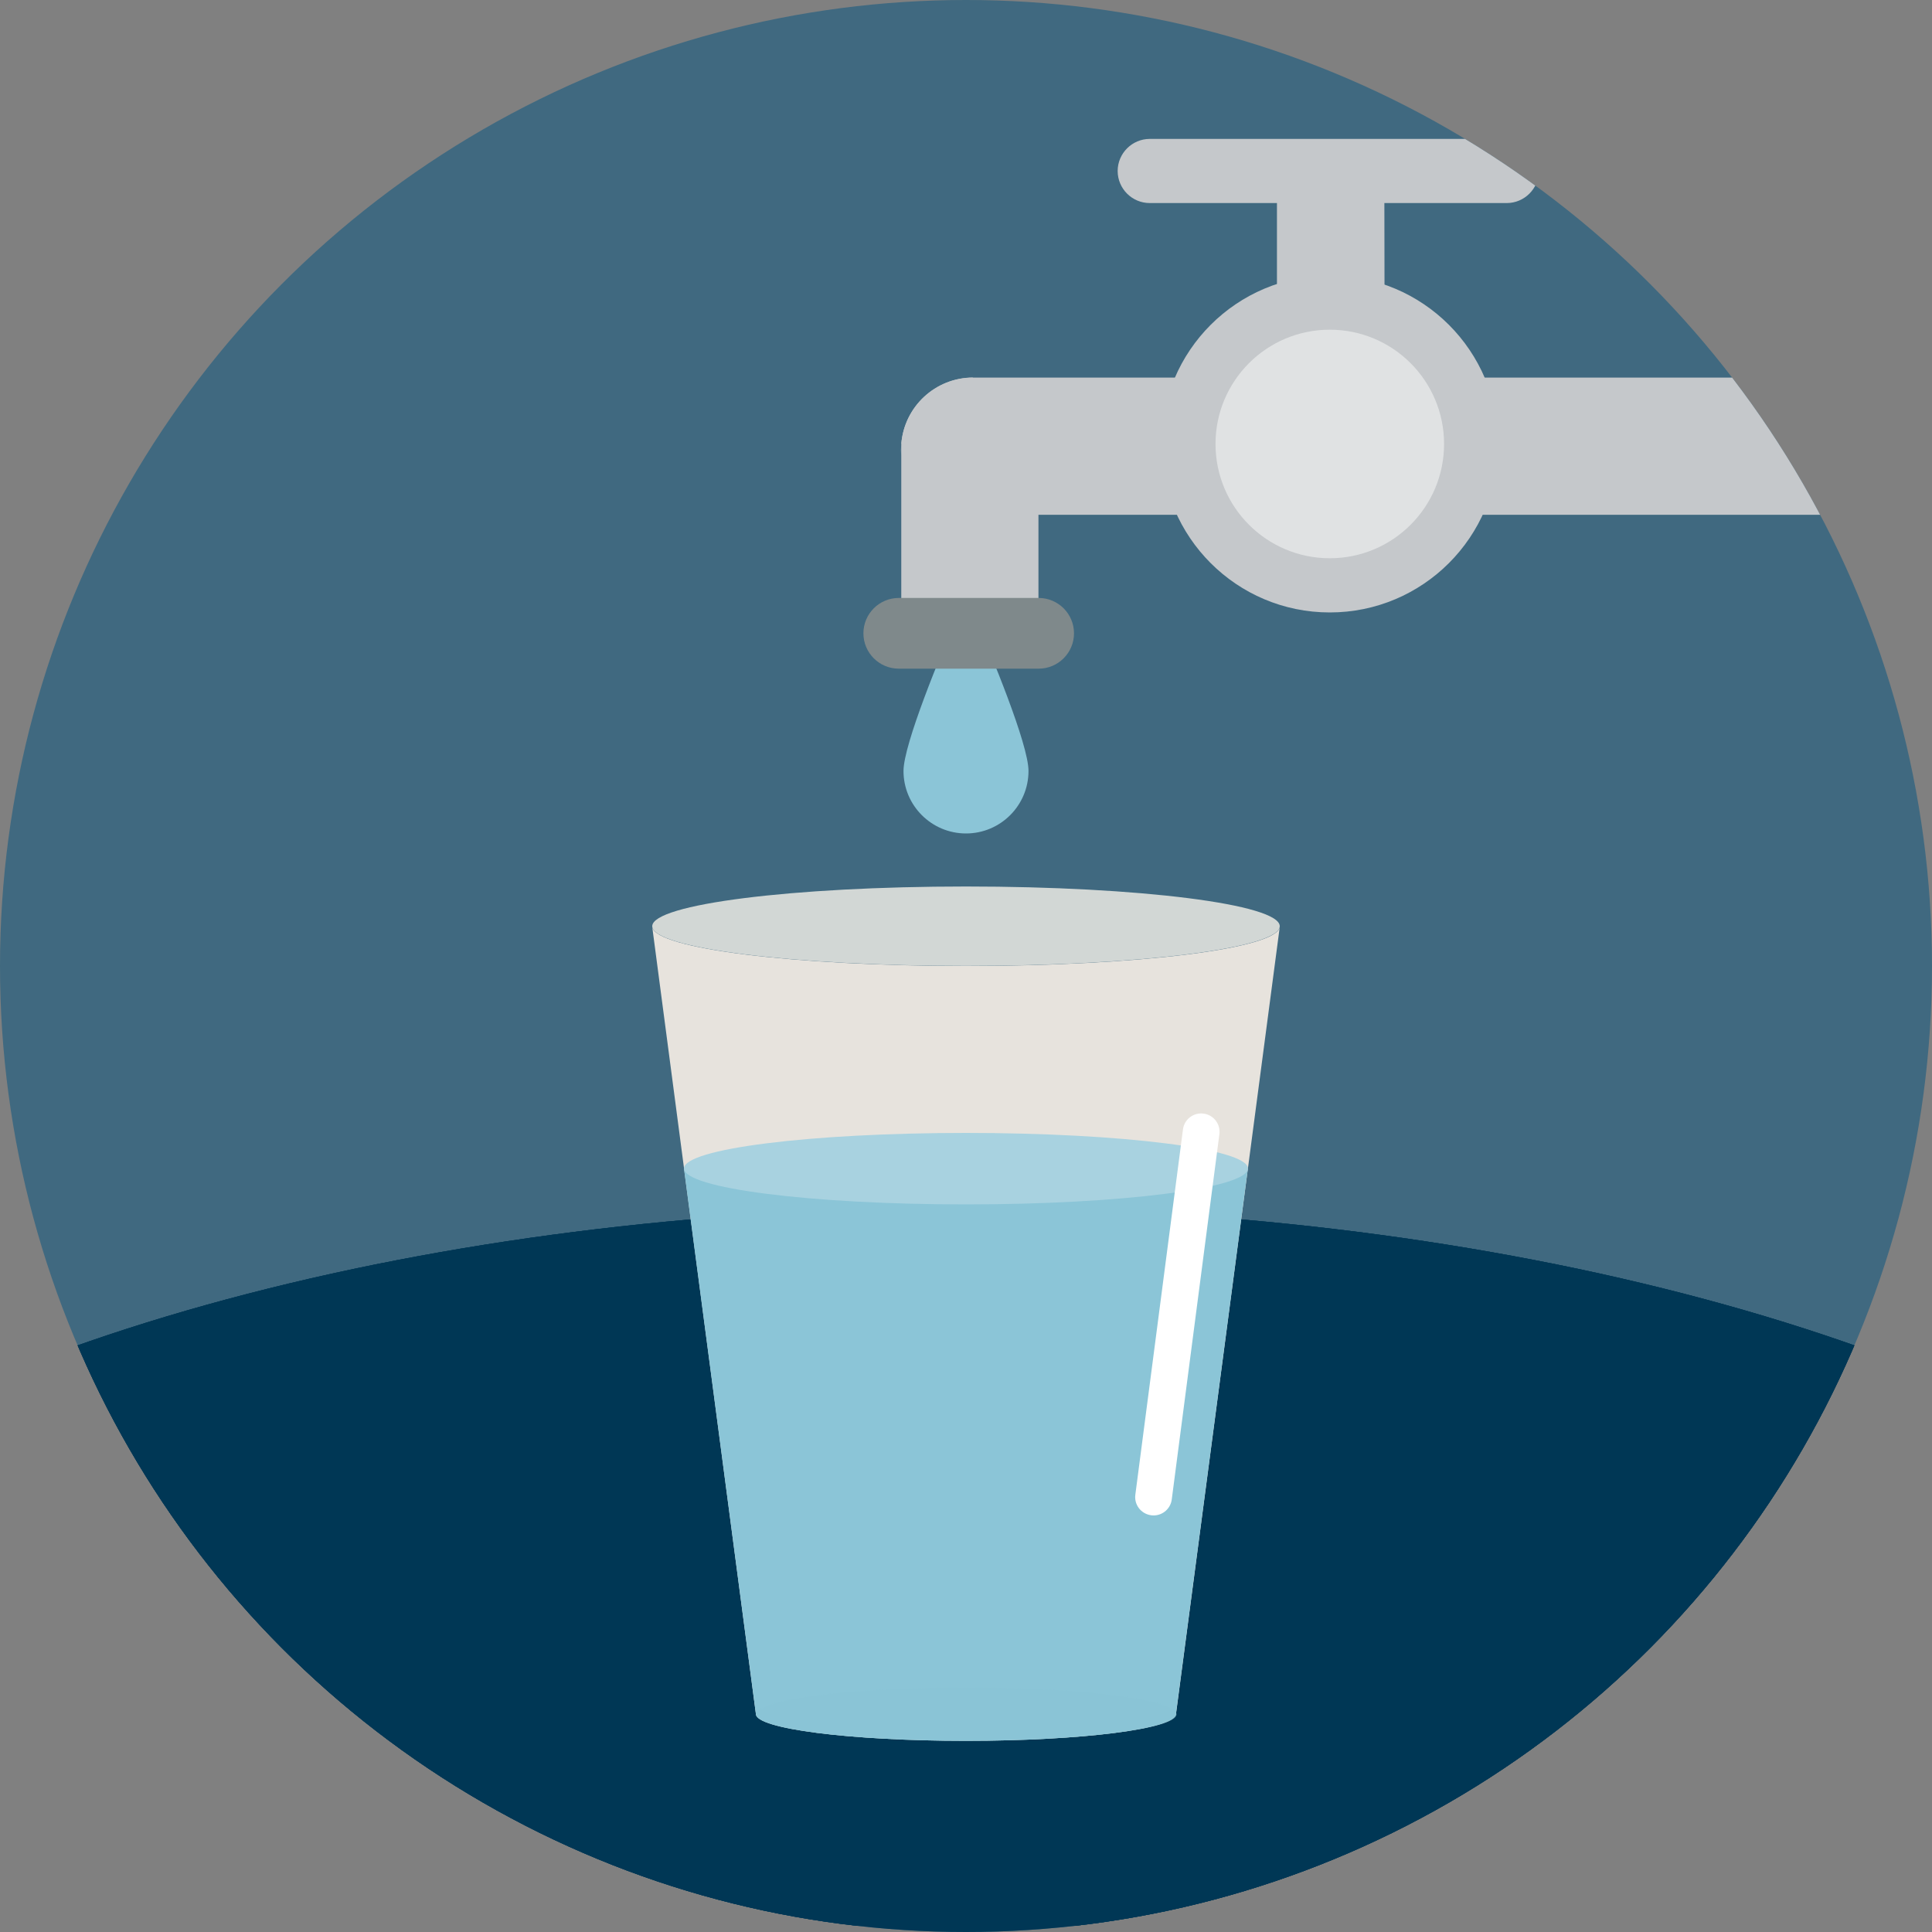 <?xml version="1.0" encoding="utf-8"?>
<!-- Generator: Adobe Illustrator 25.2.0, SVG Export Plug-In . SVG Version: 6.00 Build 0)  -->
<svg version="1.1" id="Water" xmlns="http://www.w3.org/2000/svg" xmlns:xlink="http://www.w3.org/1999/xlink" x="0px" y="0px"
	 viewBox="0 0 200 200" style="enable-background:new 0 0 200 200;" xml:space="preserve">
<rect x="0" y="0" width="200" height="200" fill="#808080" stroke="none"/>
<style type="text/css">
	.st0{clip-path:url(#SVGID_2_);fill-rule:evenodd;clip-rule:evenodd;fill:#406980;}
	.st1{clip-path:url(#SVGID_2_);}
	.st2{clip-path:url(#SVGID_4_);}
	.st3{clip-path:url(#SVGID_6_);fill:#003755;}
	.st4{clip-path:url(#SVGID_2_);fill:#8BC5D7;}
	.st5{fill-rule:evenodd;clip-rule:evenodd;fill:#E7E3DD;}
	.st6{fill-rule:evenodd;clip-rule:evenodd;fill:#8BC5D7;}
	.st7{fill-rule:evenodd;clip-rule:evenodd;fill:#D2D7D5;}
	.st8{fill-rule:evenodd;clip-rule:evenodd;fill:#A8D2E0;}
	.st9{opacity:0.5;fill-rule:evenodd;clip-rule:evenodd;fill:#8BC5D7;}
	.st10{fill-rule:evenodd;clip-rule:evenodd;fill:#FFFFFF;}
	.st11{fill:#C5C8CB;}
	.st12{fill:#7F898B;}
	.st13{fill:#E0E2E3;}
</style>
<g>
	<defs>
		<circle id="SVGID_1_" cx="100" cy="100" r="100"/>
	</defs>
	<clipPath id="SVGID_2_">
		<use xlink:href="#SVGID_1_"  style="overflow:visible;"/>
	</clipPath>
	<circle class="st0" cx="100" cy="100" r="100"/>
	<g class="st1">
		<defs>
			<ellipse id="SVGID_3_" cx="100" cy="191.67" rx="148.72" ry="66.67"/>
		</defs>
		<use xlink:href="#SVGID_3_"  style="overflow:visible;fill-rule:evenodd;clip-rule:evenodd;fill:#003755;"/>
		<clipPath id="SVGID_4_">
			<use xlink:href="#SVGID_3_"  style="overflow:visible;"/>
		</clipPath>
		<g class="st2">
			<defs>
				<rect id="SVGID_5_" y="-0.64" width="200" height="200"/>
			</defs>
			<use xlink:href="#SVGID_5_"  style="overflow:visible;fill:#003755;"/>
			<clipPath id="SVGID_6_">
				<use xlink:href="#SVGID_5_"  style="overflow:visible;"/>
			</clipPath>
			<rect x="-55.13" y="118.59" class="st3" width="310.26" height="146.15"/>
		</g>
	</g>
	<path class="st4" d="M106.47,79.81c0,3.57-2.9,6.47-6.47,6.47s-6.47-2.9-6.47-6.47c0-2.77,3.88-12.11,5.63-16.17
		c0.32-0.73,1.35-0.73,1.67,0C102.58,67.7,106.47,77.04,106.47,79.81z"/>
	<g class="st1">
		<path class="st5" d="M78.25,177.43L67.52,95.96l0,0C67.83,98.2,82.25,100,100,100l0,0c17.75,0,32.21-1.8,32.48-4.04l0,0
			l-10.74,81.47l0,0c0,1.53-9.72,2.78-21.75,2.78C88.01,180.21,78.25,178.96,78.25,177.43L78.25,177.43z"/>
		<path class="st6" d="M78.25,177.43l-7.45-56.47c5.29,1.37,16.38,2.31,29.19,2.31l0,0c12.81,0,23.9-0.94,29.19-2.31l-7.45,56.47
			l0,0c0,1.53-9.72,2.78-21.75,2.78C88.01,180.21,78.25,178.96,78.25,177.43L78.25,177.43z"/>
		<path class="st7" d="M100,91.77c17.95,0,32.48,1.84,32.48,4.11c0,2.27-14.54,4.11-32.48,4.11c-17.95,0-32.48-1.84-32.48-4.11
			C67.52,93.61,82.05,91.77,100,91.77L100,91.77z"/>
		<path class="st8" d="M100,117.28c16.14,0,29.19,1.65,29.19,3.68s-13.05,3.72-29.19,3.72c-16.11,0-29.19-1.68-29.19-3.72
			S83.89,117.28,100,117.28L100,117.28z"/>
		<path class="st9" d="M100,174.69c12.03,0,21.79,1.25,21.79,2.78c0,1.49-9.76,2.74-21.79,2.74c-11.99,0-21.75-1.25-21.75-2.74
			C78.25,175.94,88.01,174.69,100,174.69L100,174.69z"/>
		<path class="st10" d="M119.17,156.86L119.17,156.86c1.04,0.14,2-0.6,2.13-1.64l4.93-37.81c0.14-1.04-0.6-2-1.64-2.13h0
			c-1.04-0.14-2,0.6-2.13,1.64l-4.93,37.81C117.39,155.77,118.12,156.72,119.17,156.86z"/>
	</g>
	<g class="st1">
		<g>
			<g>
				<path class="st11" d="M93.3,45.96c0.3-3.85,3.51-6.88,7.44-6.88"/>
				<path class="st11" d="M93.27,46.55c0,0.2,0.01,0.4,0.03,0.59v-1.18C93.29,46.16,93.27,46.35,93.27,46.55z"/>
				<path class="st11" d="M107.5,53.29h104.23v-14.2h-59.59l-8.8,0l-0.03-18.07h12.67c1.82,0,3.32-1.49,3.32-3.32
					s-1.49-3.32-3.32-3.32h-36.96c-1.82,0-3.32,1.49-3.32,3.32s1.49,3.32,3.32,3.32h13.17v18.07l-8.96,0H107.5h-1.82h-4.94
					c-3.93,0-7.14,3.03-7.44,6.88v1.18v18.47h14.2V53.29"/>
			</g>
		</g>
		<path class="st12" d="M107.52,69.22H93.04c-2.02,0-3.66-1.64-3.66-3.66v0c0-2.02,1.64-3.66,3.66-3.66h14.48
			c2.02,0,3.66,1.64,3.66,3.66v0C111.18,67.58,109.54,69.22,107.52,69.22z"/>
		<g>
			<g>
				<g>
					<circle class="st11" cx="137.66" cy="45.96" r="17.44"/>
				</g>
			</g>
		</g>
		<g>
			<g>
				<g>
					<circle class="st13" cx="137.66" cy="45.96" r="11.83"/>
				</g>
			</g>
		</g>
	</g>
</g>
</svg>
